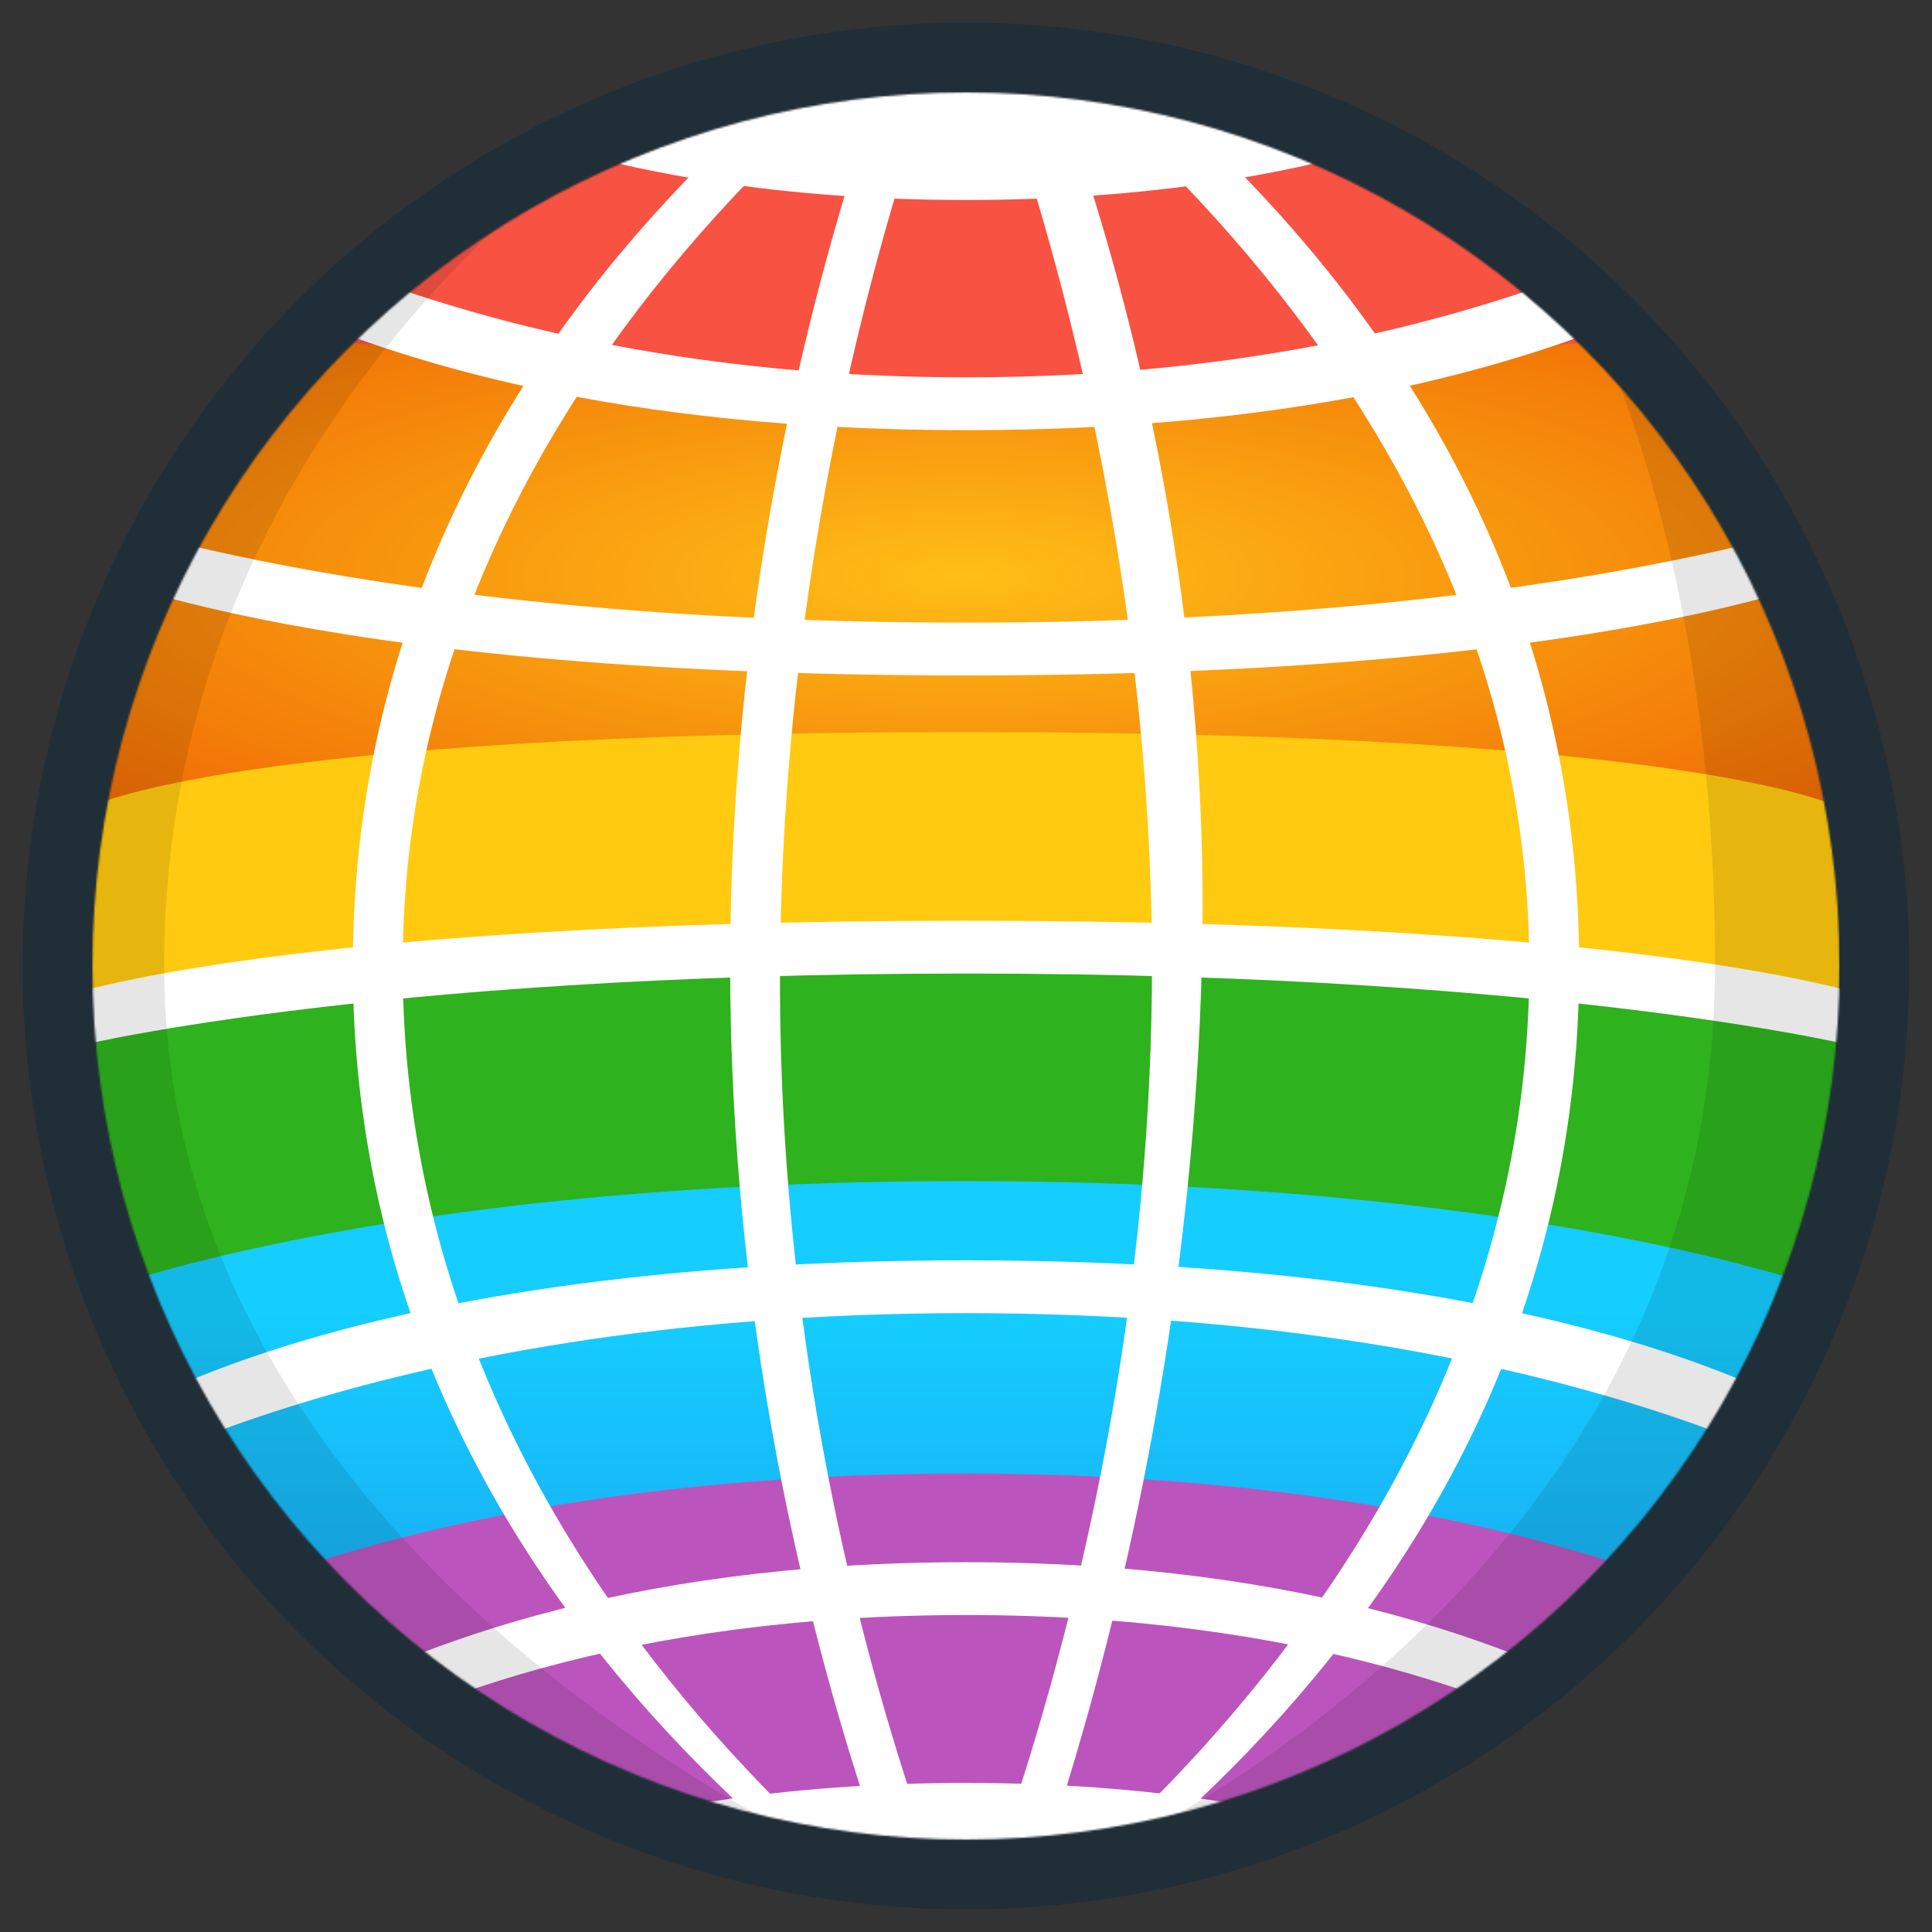 <svg width="1024" height="1024" viewBox="0 0 1024 1024" fill="none" xmlns="http://www.w3.org/2000/svg">
<rect x="0" y="0" width="1024" height="1024" fill="#333333" stroke="none"/>
<circle cx="512" cy="512" r="500" fill="#202E37"/>
<mask id="mask0_2_35" style="mask-type:alpha" maskUnits="userSpaceOnUse" x="49" y="49" width="926" height="926">
<circle cx="512" cy="512" r="463" fill="#E62E1C"/>
</mask>
<g mask="url(#mask0_2_35)">
<rect x="47" y="49" width="928" height="154" fill="#F85242"/>
<path d="M47 173L511 203L975 173V438H47V173Z" fill="url(#paint0_radial_2_35)"/>
<path d="M47 428C47 428 121.5 388 511 388C900.5 388 975 428 975 428V582C975 582 692.875 542 511 542C329.125 542 47 582 47 582V428Z" fill="url(#paint1_linear_2_35)"/>
<path d="M47 552C47 552 169 512 511 512C853 512 975 552 975 552V706C975 706 692.875 666 511 666C329.125 666 47 706 47 706V552Z" fill="#2EB21D"/>
<path d="M47 686C47 686 199.5 626 511 626C822.5 626 975 686 975 686V851C975 851 693.712 791 511 791C328.288 791 47 851 47 851V686Z" fill="url(#paint2_linear_2_35)"/>
<path d="M47 881C47 881 188.5 781 511 781C833.5 781 975 881 975 881V975H47V881Z" fill="#BC54BD"/>
<path d="M34 528C34 528 150 488 512 488C874 488 990 528 990 528V556C990 556 834 516 512 516C190 516 34 556 34 556V528Z" fill="white"/>
<path d="M34 768C34 768 150 668 512 668C874 668 990 768 990 768V796C990 796 834 696 512 696C190 696 34 796 34 796V768Z" fill="white"/>
<path d="M554.568 1074C554.568 1074 187 893 187 512C187 131 554.568 -50 554.568 -50H581C581 -50 213.432 150.5 213.432 512C213.432 873.5 561 1074 561 1074H554.568Z" fill="white"/>
<path d="M504.568 1074C504.568 1074 387 834.5 387 512C387 189.5 504.568 -50 504.568 -50H531C531 -50 415.562 186.5 413.432 512C411.302 837.5 531 1074 531 1074H504.568Z" fill="white"/>
<path d="M519.433 1074C519.433 1074 628.5 834.5 637 512C645.5 189.5 519.433 -50 519.433 -50H493C493 -50 610.568 197.396 610.568 512C610.568 826.604 493 1074 493 1074H519.433Z" fill="white"/>
<path d="M469.432 -50C469.432 -50 837 128.5 837 512C837 895.5 469.432 1074 469.432 1074H463C463 1074 810.568 869.5 810.568 512C810.568 154.5 443 -50 443 -50H469.432Z" fill="white"/>
<path d="M34 298C34 298 150 358 512 358C874 358 990 298 990 298V270C990 270 834 330 512 330C190 330 34 270 34 270V298Z" fill="white"/>
<path d="M34 1008C34 1008 150 828 512 828C874 828 990 1008 990 1008V1036C990 1036 867.5 856 512 856C156.5 856 34 1036 34 1036V1008Z" fill="white"/>
<path d="M34 88C34 88 150 228 512 228C874 228 990 88 990 88V60C990 60 834 200 512 200C190 200 34 60 34 60V88Z" fill="white"/>
<path d="M34 -114C34 -114 123 106 512 106C901 106 990 -114 990 -114V-162C990 -162 834 18 512 18C190 18 34 -162 34 -162V-114Z" fill="white"/>
<path d="M34 1165C34 1165 123 945 512 945C901 945 990 1165 990 1165V1213C990 1213 834 1033 512 1033C190 1033 34 1213 34 1213V1165Z" fill="white"/>
<path opacity="0.1" d="M409 990C409 990 29 901 29 512C29 123 329 34 329 34H377C377 34 87 190 87 512C87 834 457 990 457 990H409Z" fill="black"/>
<path opacity="0.1" d="M617 990C617 990 997 901 997 512C997 123 807 34 807 34H759C759 34 909 175 909 512C909 849 569 990 569 990H617Z" fill="black"/>
</g>
<defs>
<radialGradient id="paint0_radial_2_35" cx="0" cy="0" r="1" gradientUnits="userSpaceOnUse" gradientTransform="translate(511 305.5) rotate(90) scale(189 661.857)">
<stop stop-color="#FFBE17"/>
<stop offset="1" stop-color="#EF6603"/>
</radialGradient>
<linearGradient id="paint1_linear_2_35" x1="511" y1="388" x2="511" y2="542" gradientUnits="userSpaceOnUse">
<stop offset="0.53" stop-color="#FFCA10"/>
</linearGradient>
<linearGradient id="paint2_linear_2_35" x1="511" y1="696" x2="511" y2="851" gradientUnits="userSpaceOnUse">
<stop stop-color="#15CDFF"/>
<stop offset="1" stop-color="#18AFF3"/>
</linearGradient>
</defs>
</svg>
